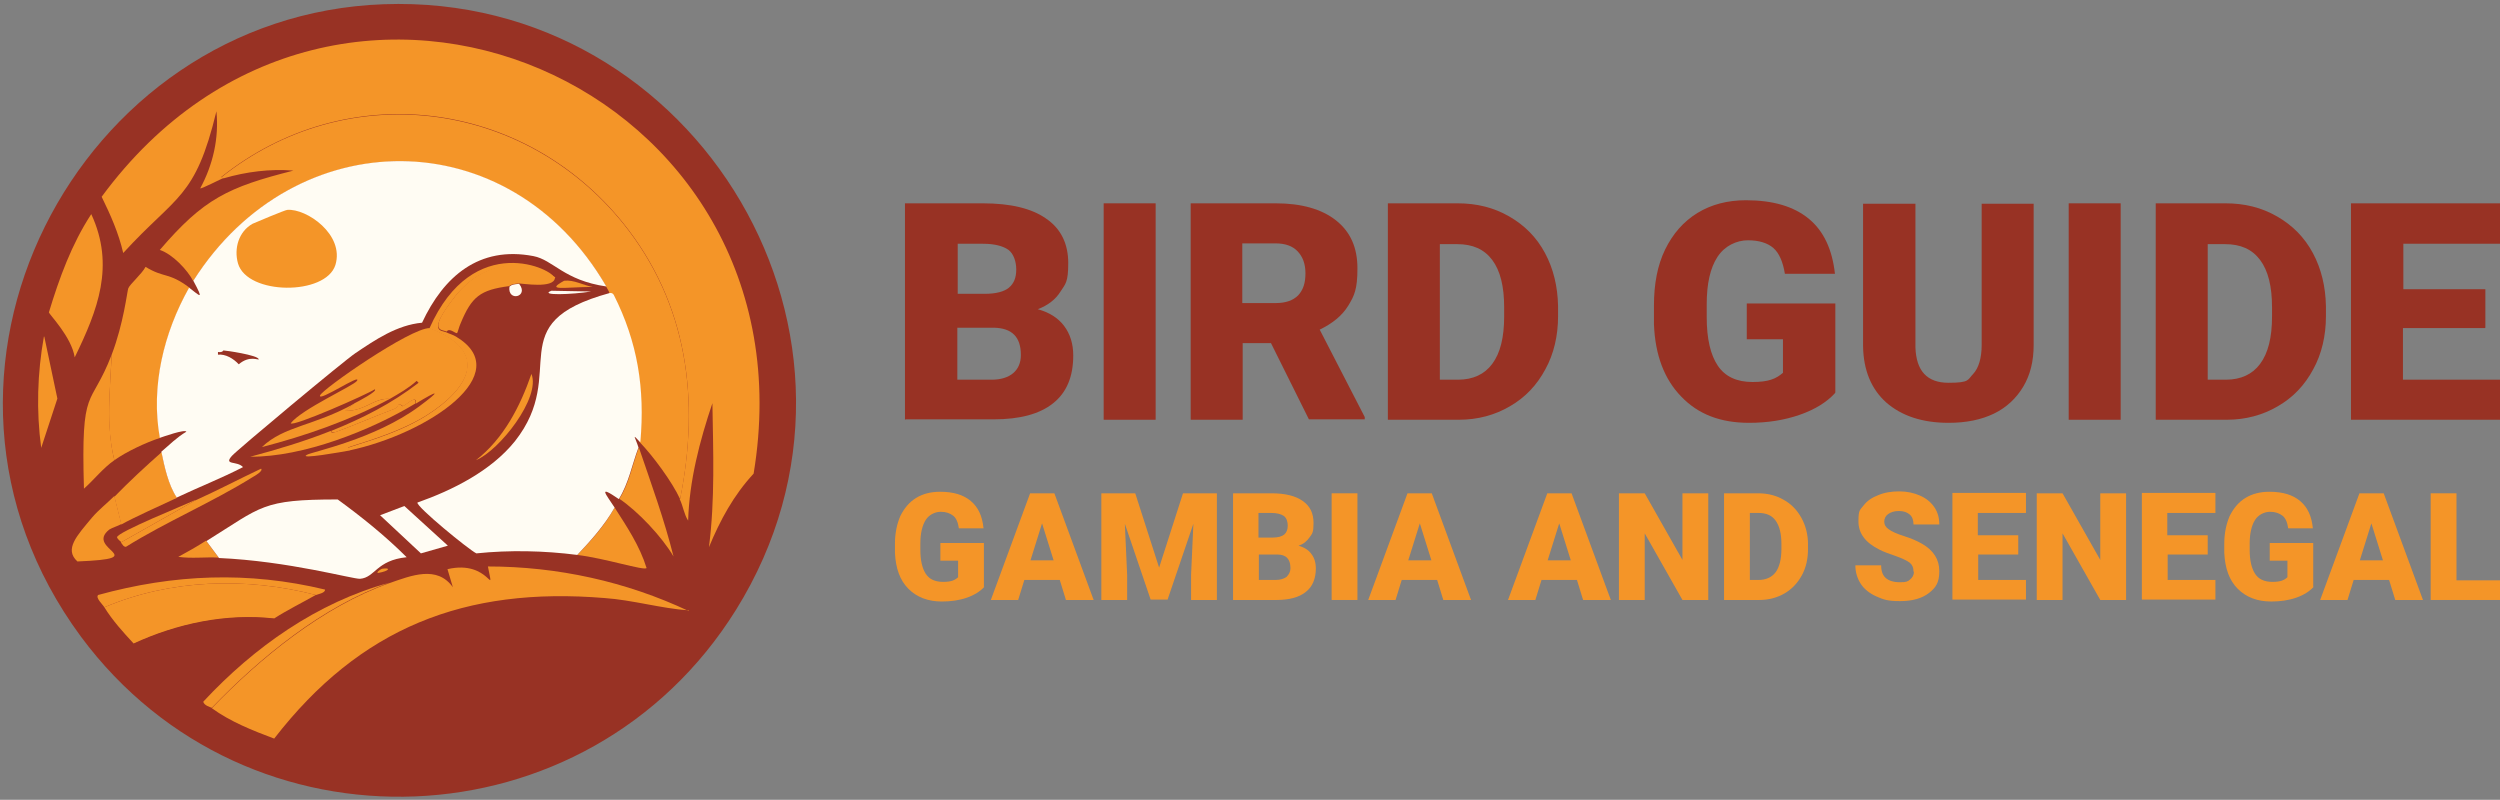 <?xml version="1.0" encoding="UTF-8"?>
<svg xmlns="http://www.w3.org/2000/svg" version="1.1" viewBox="0 0 649.2 207.7"><rect x="0" y="0" width="649.2" height="207.7" fill="#808080" stroke="none"/>
  <defs>
    <style>
      .cls-1 {
        fill: #fffcf3;
      }

      .cls-2 {
        fill: #983224;
      }

      .cls-3 {
        fill: #f49528;
      }
    </style>
  </defs>
  <!-- Generator: Adobe Illustrator 28.7.1, SVG Export Plug-In . SVG Version: 1.2.0 Build 142)  -->
  <g>
    <g id="Calque_1">
      <g>
        <path class="cls-2" d="M99.6,1.1c81.6-3,135.2,87.2,91.5,157.3-38.4,61.6-126.9,65.2-170.1,6.9C-29.1,97.4,20,4,99.6,1.1Z"/>
        <g>
          <path class="cls-3" d="M176.6,129.6c5.2-25.8,2-50.8-14.8-71.7-26-32.2-71.8-37.9-104.4-11.9l.7.2c-.6.2-6,3-6.1,2.7,3.3-6.1,4.9-13,4.2-20-5.5,22.8-10.4,21.7-24.2,36.8-1.2-5.2-3.3-9.9-5.6-14.6,61.2-83.2,186.1-29.2,169.3,71.9-5.2,5.6-8.7,12.1-11.6,19.1,1.6-12.4,1.1-24.9.9-37.4-3.3,9.8-6,20.1-6.3,30.5-1.1-1.7-1.3-3.8-2.2-5.6Z"/>
          <path class="cls-3" d="M176.6,129.6c-2-4.4-7.1-11.3-10.5-14.8,1.2-13.8-.6-25.8-6.9-38.1-.4-.7-1.1-.5-1.1-.5,0-.1.6.4-.7-1.8-25.2-43.1-80.8-43-107.2-1.4-1.6-3-5.4-7-8.7-8.1,11.4-13.3,17.7-16.3,34.7-20.6-6-.5-12.3.3-18.1,2l-.7-.2c32.5-26,78.4-20.3,104.4,11.9,16.8,20.9,20,45.9,14.8,71.7Z"/>
          <path class="cls-3" d="M49.2,74.7c-6.6,11.7-10,25.7-7.6,39-3.7,1.2-8.8,3.6-11.9,5.8-2.3-9-1.1-18.3-.7-27.4,3.1-8.1,4-16.3,4.3-17.2.4-1.1,3.5-3.7,4.5-5.6,4.9,3,5.9,1.3,11.4,5.4Z"/>
          <path class="cls-3" d="M23.7,55.6c6.2,13.4,1.7,24.9-4.3,37.2-.8-5.3-6.6-11.1-6.7-11.7,2.7-8.9,5.9-17.7,11-25.5Z"/>
          <path class="cls-3" d="M29.7,119.5c-3,2.1-5.2,5-7.9,7.4-.8-27.5,1.7-20.5,7.2-34.8-.4,9.1-1.5,18.4.7,27.4Z"/>
          <path class="cls-3" d="M149.9,144.1c3.7-3.8,7.2-7.7,9.7-12.3,3.2,5,6.5,9.9,8.3,15.7-.5.8-11-2.6-18.1-3.4Z"/>
          <path class="cls-3" d="M160.8,129.6c2.6-4.1,3.4-8.9,5.1-13.4,3.2,9.4,6.6,18.7,9,28.3-3-5.1-9.2-11.7-14.1-15Z"/>
          <path class="cls-3" d="M31.5,136.1c-.9.5-2.3.9-3.1,1.4-6.6,5.2,11.6,7.5-8.3,8.3-3.5-3.2-.1-6.7,3.8-11.4,1.7-2,3.9-3.7,5.8-5.6l1.8,7.2Z"/>
          <path class="cls-3" d="M11.5,87.4l3.4,16.1-4.2,12.8c-1.3-9.6-1-19.4.7-28.9Z"/>
          <g>
            <path class="cls-3" d="M45.9,129.3c-4.1,1.9-11.4,5.2-14.4,6.9l-1.8-7.2c4-4.1,8-7.8,12.3-11.6.7,3.9,1.8,8.6,4,11.9Z"/>
            <g>
              <path class="cls-3" d="M82,154.5c-3.5,2-7.4,3.9-10.8,6.1-12.5-1.4-25.2,1.3-36.5,6.5-2.7-2.9-5.5-6-7.6-9.4,17.2-7.3,36.8-7.9,54.9-3.2Z"/>
              <path class="cls-2" d="M71.2,160.7c-8.1,5.3-15.4,12-21.8,19.1-5.6-3.2-10.3-7.9-14.6-12.6,11.3-5.2,24-7.9,36.5-6.5Z"/>
              <path class="cls-3" d="M82,154.5c-18.1-4.7-37.7-4.1-54.9,3.2-.4-.7-2.4-2.5-1.6-3.2,19.6-5.4,39-6.2,58.9-1.4.1.9-1.9,1.2-2.3,1.4Z"/>
              <g>
                <path class="cls-2" d="M178.8,158.5l.7.5c-4,5.7-8.9,10.4-14.1,15-7.3-6.6-26-8.4-35.6-7.6-18.4,1.5-34.5,14-43.5,29.6-5.3-.9-10.1-2.5-15.2-4.3,22.3-28.8,49.5-39.5,85.8-36.5,7.3.6,14.8,2.8,21.8,3.2Z"/>
                <path class="cls-2" d="M165.5,174c-1,.9-1.8,1.7-2.9,2.5-4.9-4.8-25.1-6.4-31.6-5.8-1.6.2-11.2,2.5-9.4,3.2,11.6-.8,24.3,1.2,34.1,7.6-.2.1-.5.7-3.6,2.5-4.4-3.9-15.9-6.8-21.5-6.1-7.6.9,1.1.8,8.7,3.6,2.8,1,6.2,3.2,8.8,4.7-19.9,10.7-39.3,13.7-61.7,9.7,9-15.6,25.1-28.1,43.5-29.6,9.5-.8,28.2,1,35.6,7.6Z"/>
                <path class="cls-3" d="M178.8,158.5c-7.1-.5-14.6-2.7-21.8-3.2-36.3-3-63.5,7.7-85.8,36.5-5.6-2.1-11.4-4.4-16.2-7.9,12.6-13.1,28.9-26.4,46.2-32.5,5.5-1.9,12.3-4.7,16.4,1.1l-1.4-4.7c11.1-2.6,12.2,8.1,10.5-.7,18,0,35.9,3.9,52.2,11.6Z"/>
                <path class="cls-2" d="M162.6,176.6c-2.4,1.9-4.3,3.4-6.9,5.1-9.9-6.3-22.5-8.4-34.1-7.6-1.8-.7,7.8-3.1,9.4-3.2,6.5-.6,26.7,1,31.6,5.8Z"/>
                <path class="cls-3" d="M101.2,151.3c-17.4,6.1-33.6,19.4-46.2,32.5-.2-.1-2.1-.6-2.2-1.6,13.1-14.1,29.6-25.8,48.4-30.9Z"/>
                <path class="cls-2" d="M152.1,184.2c-1.3.8-2.6,1.4-4,2.2-2.7-1.5-6-3.6-8.8-4.7-7.6-2.8-16.3-2.7-8.7-3.6,5.6-.7,17.1,2.2,21.5,6.1Z"/>
              </g>
            </g>
            <path class="cls-3" d="M56.8,144.8c-3.5-.2-7,.3-10.5-.2,2.4-1.3,4.9-2.7,7.2-4.2l3.2,4.3Z"/>
            <g>
              <path class="cls-2" d="M138,97.1c-2.9,8.4-7.2,16.8-14.4,22.4-3.8,3-8.3,5-13,6.3,6-3.3,21.2-15.1,6.3-5.2-16,7.4-4.4,1.4,2.2-3.6,12.3-10.7,1.7-1.6-4.3,1.8-11.8,6.7-24.3,8.3-37.7,8.5,12.2-3.2,51.3-17,48-33.6-.3-1.4-4.3-7-6.5-6.3-.8-.5-1.7-.7-2.5-1.1.7-1.2,2.3.6,2.7.4.1,0,.6-1.9.9-2.5,6,1.9,15.9,6.7,18.4,13Z"/>
              <path class="cls-3" d="M90.7,117c-1.6.3-13.4,2.4-11,1.1,1.4-.8,17.6-4,29.2-12.6,5.8-4.3,5-4.3-.9-.7.3-2.5-2.3.3-3.4.7,0,0-.4-.6-1.1-.4-.1,0-.1.7-1.1,1.1-4.6,1.7-12.3,5-15.5,6.1-.3,0-.9,0-.9-.4,8.2-3.3,15.7-7.1,22.7-12.5l-.5-.5c-2.1,1.9-4.6,3.3-7,4.7-4-.4-6.3,3.2-11.6,3.1l2.5-2c.6-.3,6.2-3.2,5.2-3.6-1.7,1.2-21.4,9.9-21.8,8.8,2.9-3.7,16.3-9.7,17.2-11,1.3-2.1-10.1,5.6-9.6,3.8.5-1.6,23.5-17.6,28.5-17.5,15.8,6,10.4,15.6-.9,22.7-8.2,5.1-19.3,7.7-20.2,8.3-.4.3.2.3.2.7Z"/>
              <path class="cls-2" d="M72.1,122c.8-.2,4.5-.1,5.4.4-7.3,3.5-35.4,22-38.3,23.1-3.2,1.3-1.8.3-4.9-1.6,5.1-2.6,35.6-21.4,37.7-21.8Z"/>
              <path class="cls-3" d="M144.1,72.2c-.3,2.8-8.4,1.4-9.4,1.4-2.4.2-2.3.7-2.5.7-7.5,1-9.7,2.7-12.6,9.7-.3.6-.8,2.5-.9,2.5-.4.2-2-1.5-2.7-.4-1.3-.6-5.2.2,2.2-9.2,6.7-8.5,16.6-10.4,26-4.9Z"/>
              <path class="cls-3" d="M144.1,72.2c-9.4-5.5-19.3-3.6-26,4.9-7.3,9.4-3.5,8.6-2.2,9.2.8.4,1.7.6,2.5,1.1,15.9,9.5-7.1,25.2-27.8,29.6,0-.4-.6-.5-.2-.7.9-.6,12.1-3.2,20.2-8.3,11.3-7.1,16.7-16.8.9-22.7,11.4-25.8,32.7-15.2,32.5-13Z"/>
              <path class="cls-3" d="M108,104.7c-11.7,7.1-29.3,14-43,13.9,7.1-1.9,14.1-4,20.9-6.7,0,.5.6.5.9.4,3.3-1.1,11-4.4,15.5-6.1,1-.4,1-1,1.1-1.1.7-.3,1,.4,1.1.4,1.1-.4,3.7-3.2,3.4-.7Z"/>
              <path class="cls-3" d="M101.2,103.6c-10.4,5.6-22,9.6-33.2,12.5,5.9-5.6,13.5-5.4,24.2-11.4l-2.5,2c5.3,0,7.5-3.5,11.6-3.1Z"/>
              <path class="cls-3" d="M31.5,140.8l19.1-10.8c5.8-2.6,11.5-5.6,17.2-8.3.6.6-1.5,1.8-2.2,2.2-10.6,6.6-22.3,11.5-32.9,18.1-.7,0-.9-.7-1.3-1.1Z"/>
              <path class="cls-3" d="M123.6,119.5c7.2-5.6,11.5-14,14.4-22.4,2.5,6.1-8.3,19.9-14.4,22.4Z"/>
              <path class="cls-3" d="M50.6,130l-19.1,10.8c-.2-.2-1.1-.9-1.1-1.3,0-1.3,17.6-8.4,20.2-9.6Z"/>
              <path class="cls-3" d="M146.5,72.9c2.6-.3,4.9,1.2,7.4,1.6-7.8.1-12.3,1.1-7.4-1.6Z"/>
              <path class="cls-1" d="M134.8,73.7c2.7,3.4-3.1,4.8-2.5.7.3,0,0-.5,2.5-.7Z"/>
              <path class="cls-1" d="M143.2,75.5l10.3.2c-4.9.8-13.7,1.1-10.3-.2Z"/>
              <path class="cls-3" d="M99.2,147.7c2.4-.4,2,.6-1.1,1.1-.4-.3,1-1.1,1.1-1.1Z"/>
            </g>
            <g>
              <path class="cls-1" d="M166.2,114.8c-2.3-2.5-1.2-1.2-.4,1.4-1.7,4.5-2.5,9.2-5.1,13.4-5.7-3.9-3.3-1.2-1.1,2.2-2.6,4.6-6.1,8.5-9.7,12.3-8.6-1.1-17.5-1.3-26.2-.4-1.9-.9-15.7-12.2-15.3-13.2,9.1-3.2,19.1-8.2,25.3-15.9,14.3-18.1-4.2-30.6,24.6-38.5,0,0,.7-.2,1.1.5,6.2,12.3,8.1,24.3,6.9,38.1Z"/>
              <path class="cls-1" d="M56.8,144.8l-3.2-4.3c14.5-9,14.3-10.8,34.1-10.8,6.3,4.6,12.4,9.5,17.9,15-7.9.8-8.2,5.3-12.1,5.6-1.9.1-18.6-4.6-36.7-5.4Z"/>
              <polygon class="cls-1" points="105 131.4 116.3 141.7 109.3 143.7 98.7 133.8 105 131.4"/>
              <g>
                <path class="cls-1" d="M157.5,74.4c-11.1-1.6-13.8-6.9-19-7.9-14.1-2.7-23.3,5.3-28.9,17.3-6.5.6-12.1,4.4-17.3,7.9-3,2-30.8,25.2-32.1,26.7-2.2,2.5,1.4,1.2,2.9,2.9-5.6,2.9-11.5,5.2-17.2,7.9-2.2-3.3-3.2-8-4-11.9,2.1-1.8,4.1-3.8,6.5-5.2-.4-.7-6,1.3-6.9,1.6-2.4-13.3,1-27.3,7.6-39,2.8,2.1,4,3.6,1.1-1.8,26.4-41.6,82.1-41.7,107.2,1.4Z"/>
                <path class="cls-3" d="M74.6,54.5c5-.4,14.9,6.4,12.5,14.3-2.5,8-22.9,7.9-25.3-.4-1.1-3.9.2-8.3,3.8-10.3.4-.2,8.5-3.6,9-3.6Z"/>
                <path class="cls-2" d="M58,91c.5,0,9,1.2,9.2,2.3-.1.3-2.4-1.1-5.2,1.3-1.4-1.5-3.4-2.7-5.4-2.5v-.7c1.2.2,1.4-.4,1.4-.4Z"/>
              </g>
            </g>
          </g>
        </g>
      </g>
      <g>
        <path class="cls-2" d="M235,109v-56.2h20.2c7.2,0,12.7,1.3,16.5,4,3.8,2.6,5.7,6.5,5.7,11.5s-.7,5.4-2,7.4c-1.3,2.1-3.3,3.6-5.9,4.6,2.9.8,5.2,2.2,6.8,4.3,1.6,2.1,2.4,4.7,2.4,7.7,0,5.5-1.7,9.6-5.2,12.4-3.5,2.8-8.6,4.2-15.5,4.2h-22.8ZM248.6,76.3h7.1c3,0,5.1-.6,6.3-1.6,1.3-1.1,1.9-2.6,1.9-4.7s-.7-4.1-2-5.1c-1.4-1-3.6-1.6-6.6-1.6h-6.6v13ZM248.6,85.1v13.5h8.9c2.4,0,4.3-.6,5.6-1.7,1.3-1.1,2-2.7,2-4.7,0-4.7-2.3-7-7-7.1h-9.5Z"/>
        <path class="cls-2" d="M300.1,109h-13.5v-56.2h13.5v56.2Z"/>
        <path class="cls-2" d="M330,89.1h-7.3v19.9h-13.5v-56.2h22.1c6.7,0,11.9,1.5,15.6,4.4,3.8,3,5.6,7.1,5.6,12.5s-.8,7.1-2.4,9.7c-1.6,2.6-4.1,4.6-7.4,6.2l11.7,22.7v.6h-14.5l-9.9-19.9ZM322.7,78.7h8.6c2.6,0,4.5-.7,5.8-2,1.3-1.4,1.9-3.2,1.9-5.7s-.7-4.3-2-5.7c-1.3-1.4-3.2-2.1-5.8-2.1h-8.6v15.5Z"/>
        <path class="cls-2" d="M360.4,109v-56.2h18.1c5,0,9.4,1.1,13.4,3.4,4,2.3,7.1,5.4,9.3,9.5,2.2,4.1,3.3,8.7,3.4,13.8v2.6c0,5.1-1.1,9.8-3.3,13.8-2.2,4.1-5.2,7.3-9.2,9.6-3.9,2.3-8.4,3.5-13.2,3.5h-18.5ZM373.9,63.3v35.3h4.7c3.9,0,6.9-1.4,8.9-4.1,2.1-2.8,3.1-6.9,3.1-12.3v-2.4c0-5.4-1-9.5-3.1-12.3-2.1-2.8-5.1-4.1-9.1-4.1h-4.6Z"/>
        <path class="cls-2" d="M476.5,102.1c-2.1,2.3-5.1,4.2-9.1,5.6-4,1.4-8.4,2.1-13.2,2.1-7.4,0-13.2-2.2-17.6-6.8-4.4-4.5-6.8-10.8-7.1-18.8v-4.9c0-5.5.9-10.4,2.9-14.5,2-4.1,4.8-7.3,8.4-9.5,3.6-2.2,7.8-3.3,12.6-3.3,7,0,12.4,1.6,16.3,4.8,3.9,3.2,6.1,8,6.8,14.3h-13c-.5-3.1-1.5-5.4-3-6.7-1.5-1.3-3.7-2-6.6-2s-6,1.4-7.9,4.3c-1.9,2.9-2.8,7-2.8,12.3v3.4c0,5.6,1,9.8,2.9,12.6,1.9,2.8,4.9,4.2,9,4.2s6.1-.8,7.9-2.4v-8.7h-9.4v-9.3h23v23.1Z"/>
        <path class="cls-2" d="M528.1,52.8v36.8c0,4.2-.9,7.8-2.7,10.8-1.8,3-4.3,5.4-7.6,7-3.3,1.6-7.2,2.4-11.8,2.4-6.8,0-12.2-1.8-16.2-5.3-3.9-3.5-5.9-8.4-6-14.6v-37h13.6v37.3c.2,6.1,3,9.2,8.6,9.2s4.9-.8,6.4-2.3c1.4-1.5,2.2-4.1,2.2-7.5v-36.7h13.5Z"/>
        <path class="cls-2" d="M550.7,109h-13.5v-56.2h13.5v56.2Z"/>
        <path class="cls-2" d="M559.8,109v-56.2h18.1c5,0,9.4,1.1,13.4,3.4,4,2.3,7.1,5.4,9.3,9.5,2.2,4.1,3.3,8.7,3.4,13.8v2.6c0,5.1-1.1,9.8-3.3,13.8-2.2,4.1-5.2,7.3-9.2,9.6-3.9,2.3-8.4,3.5-13.2,3.5h-18.5ZM573.3,63.3v35.3h4.7c3.9,0,6.9-1.4,8.9-4.1,2.1-2.8,3.1-6.9,3.1-12.3v-2.4c0-5.4-1-9.5-3.1-12.3-2.1-2.8-5.1-4.1-9.1-4.1h-4.6Z"/>
        <path class="cls-2" d="M645.3,85.2h-21.3v13.4h25.2v10.4h-38.7v-56.2h38.8v10.5h-25.2v11.8h21.3v10Z"/>
        <path class="cls-3" d="M255.6,152.4c-1,1.1-2.5,2.1-4.5,2.8-2,.7-4.2,1-6.5,1-3.6,0-6.5-1.1-8.7-3.3s-3.3-5.3-3.5-9.3v-2.4c0-2.7.5-5.1,1.4-7.2,1-2,2.3-3.6,4.1-4.7,1.8-1.1,3.9-1.6,6.2-1.6,3.5,0,6.1.8,8,2.4,1.9,1.6,3,3.9,3.3,7.1h-6.4c-.2-1.5-.7-2.7-1.5-3.3s-1.8-1-3.2-1-3,.7-3.9,2.1-1.4,3.5-1.4,6.1v1.7c0,2.8.5,4.8,1.4,6.2.9,1.4,2.4,2.1,4.5,2.1s3-.4,3.9-1.2v-4.3h-4.6v-4.6h11.3v11.4Z"/>
        <path class="cls-3" d="M275.2,150.6h-9.2l-1.6,5.2h-7.1l10.2-27.7h6.3l10.2,27.7h-7.2l-1.6-5.2ZM267.6,145.5h6l-3-9.6-3,9.6Z"/>
        <path class="cls-3" d="M294.8,128.1l6.2,19.3,6.2-19.3h8.8v27.7h-6.7v-6.5l.6-13.3-6.7,19.7h-4.4l-6.7-19.7.6,13.3v6.5h-6.7v-27.7h8.8Z"/>
        <path class="cls-3" d="M320.2,155.8v-27.7h10c3.6,0,6.3.7,8.1,2,1.9,1.3,2.8,3.2,2.8,5.7s-.3,2.7-1,3.7c-.7,1-1.6,1.8-2.9,2.2,1.4.4,2.6,1.1,3.3,2.1.8,1,1.2,2.3,1.2,3.8,0,2.7-.9,4.8-2.6,6.1-1.7,1.4-4.3,2.1-7.6,2.1h-11.3ZM326.9,139.6h3.5c1.5,0,2.5-.3,3.1-.8s.9-1.3.9-2.3-.3-2-1-2.5-1.8-.8-3.3-.8h-3.3v6.4ZM326.9,144v6.6h4.4c1.2,0,2.1-.3,2.8-.8.6-.6,1-1.3,1-2.3,0-2.3-1.1-3.5-3.4-3.5h-4.7Z"/>
        <path class="cls-3" d="M352.5,155.8h-6.7v-27.7h6.7v27.7Z"/>
        <path class="cls-3" d="M373.2,150.6h-9.2l-1.6,5.2h-7.1l10.2-27.7h6.3l10.2,27.7h-7.2l-1.6-5.2ZM365.7,145.5h6l-3-9.6-3,9.6Z"/>
        <path class="cls-3" d="M409.5,150.6h-9.2l-1.6,5.2h-7.1l10.2-27.7h6.3l10.2,27.7h-7.2l-1.6-5.2ZM401.9,145.5h6l-3-9.6-3,9.6Z"/>
        <path class="cls-3" d="M443.5,155.8h-6.6l-9.8-17.3v17.3h-6.7v-27.7h6.7l9.8,17.3v-17.3h6.7v27.7Z"/>
        <path class="cls-3" d="M447.7,155.8v-27.7h8.9c2.5,0,4.7.6,6.6,1.7,2,1.1,3.5,2.7,4.6,4.7,1.1,2,1.7,4.3,1.7,6.8v1.3c0,2.5-.5,4.8-1.6,6.8-1.1,2-2.6,3.6-4.5,4.7-1.9,1.1-4.1,1.7-6.5,1.7h-9.1ZM454.4,133.2v17.4h2.3c1.9,0,3.4-.7,4.4-2,1-1.4,1.5-3.4,1.5-6.1v-1.2c0-2.7-.5-4.7-1.5-6.1-1-1.4-2.5-2-4.5-2h-2.2Z"/>
        <path class="cls-3" d="M496.9,148.4c0-1-.3-1.7-1-2.3-.7-.5-1.9-1.1-3.6-1.7s-3.2-1.1-4.3-1.7c-3.6-1.8-5.4-4.2-5.4-7.3s.4-2.9,1.3-4.1c.9-1.2,2.2-2.1,3.8-2.7,1.6-.7,3.5-1,5.5-1s3.8.4,5.4,1.1c1.6.7,2.8,1.7,3.7,3,.9,1.3,1.3,2.8,1.3,4.5h-6.7c0-1.1-.3-2-1-2.6-.7-.6-1.6-.9-2.8-.9s-2.1.3-2.8.8c-.7.5-1,1.2-1,2s.4,1.4,1.1,1.9c.8.6,2.1,1.2,4,1.8,1.9.6,3.5,1.3,4.7,2,3,1.7,4.5,4.1,4.5,7.1s-.9,4.3-2.7,5.7c-1.8,1.4-4.3,2.1-7.5,2.1s-4.3-.4-6.1-1.2c-1.8-.8-3.2-1.9-4.1-3.3-.9-1.4-1.4-3-1.4-4.8h6.7c0,1.5.4,2.6,1.2,3.3.8.7,2,1.1,3.7,1.1s2-.2,2.6-.7c.6-.5,1-1.1,1-2Z"/>
        <path class="cls-3" d="M524.2,144h-10.5v6.6h12.4v5.1h-19.1v-27.7h19.1v5.2h-12.5v5.8h10.5v5Z"/>
        <path class="cls-3" d="M552,155.8h-6.6l-9.8-17.3v17.3h-6.7v-27.7h6.7l9.8,17.3v-17.3h6.7v27.7Z"/>
        <path class="cls-3" d="M573.4,144h-10.5v6.6h12.4v5.1h-19.1v-27.7h19.1v5.2h-12.5v5.8h10.5v5Z"/>
        <path class="cls-3" d="M600.8,152.4c-1,1.1-2.5,2.1-4.5,2.8-2,.7-4.2,1-6.5,1-3.6,0-6.5-1.1-8.7-3.3s-3.3-5.3-3.5-9.3v-2.4c0-2.7.5-5.1,1.4-7.2,1-2,2.3-3.6,4.1-4.7,1.8-1.1,3.9-1.6,6.2-1.6,3.5,0,6.1.8,8,2.4,1.9,1.6,3,3.9,3.3,7.1h-6.4c-.2-1.5-.7-2.7-1.5-3.3s-1.8-1-3.2-1-3,.7-3.9,2.1-1.4,3.5-1.4,6.1v1.7c0,2.8.5,4.8,1.4,6.2.9,1.4,2.4,2.1,4.5,2.1s3-.4,3.9-1.2v-4.3h-4.6v-4.6h11.3v11.4Z"/>
        <path class="cls-3" d="M620.4,150.6h-9.2l-1.6,5.2h-7.1l10.2-27.7h6.3l10.2,27.7h-7.2l-1.6-5.2ZM612.8,145.5h6l-3-9.6-3,9.6Z"/>
        <path class="cls-3" d="M637.9,150.7h11.6v5.1h-18.3v-27.7h6.7v22.6Z"/>
      </g>
    </g>
  </g>
</svg>